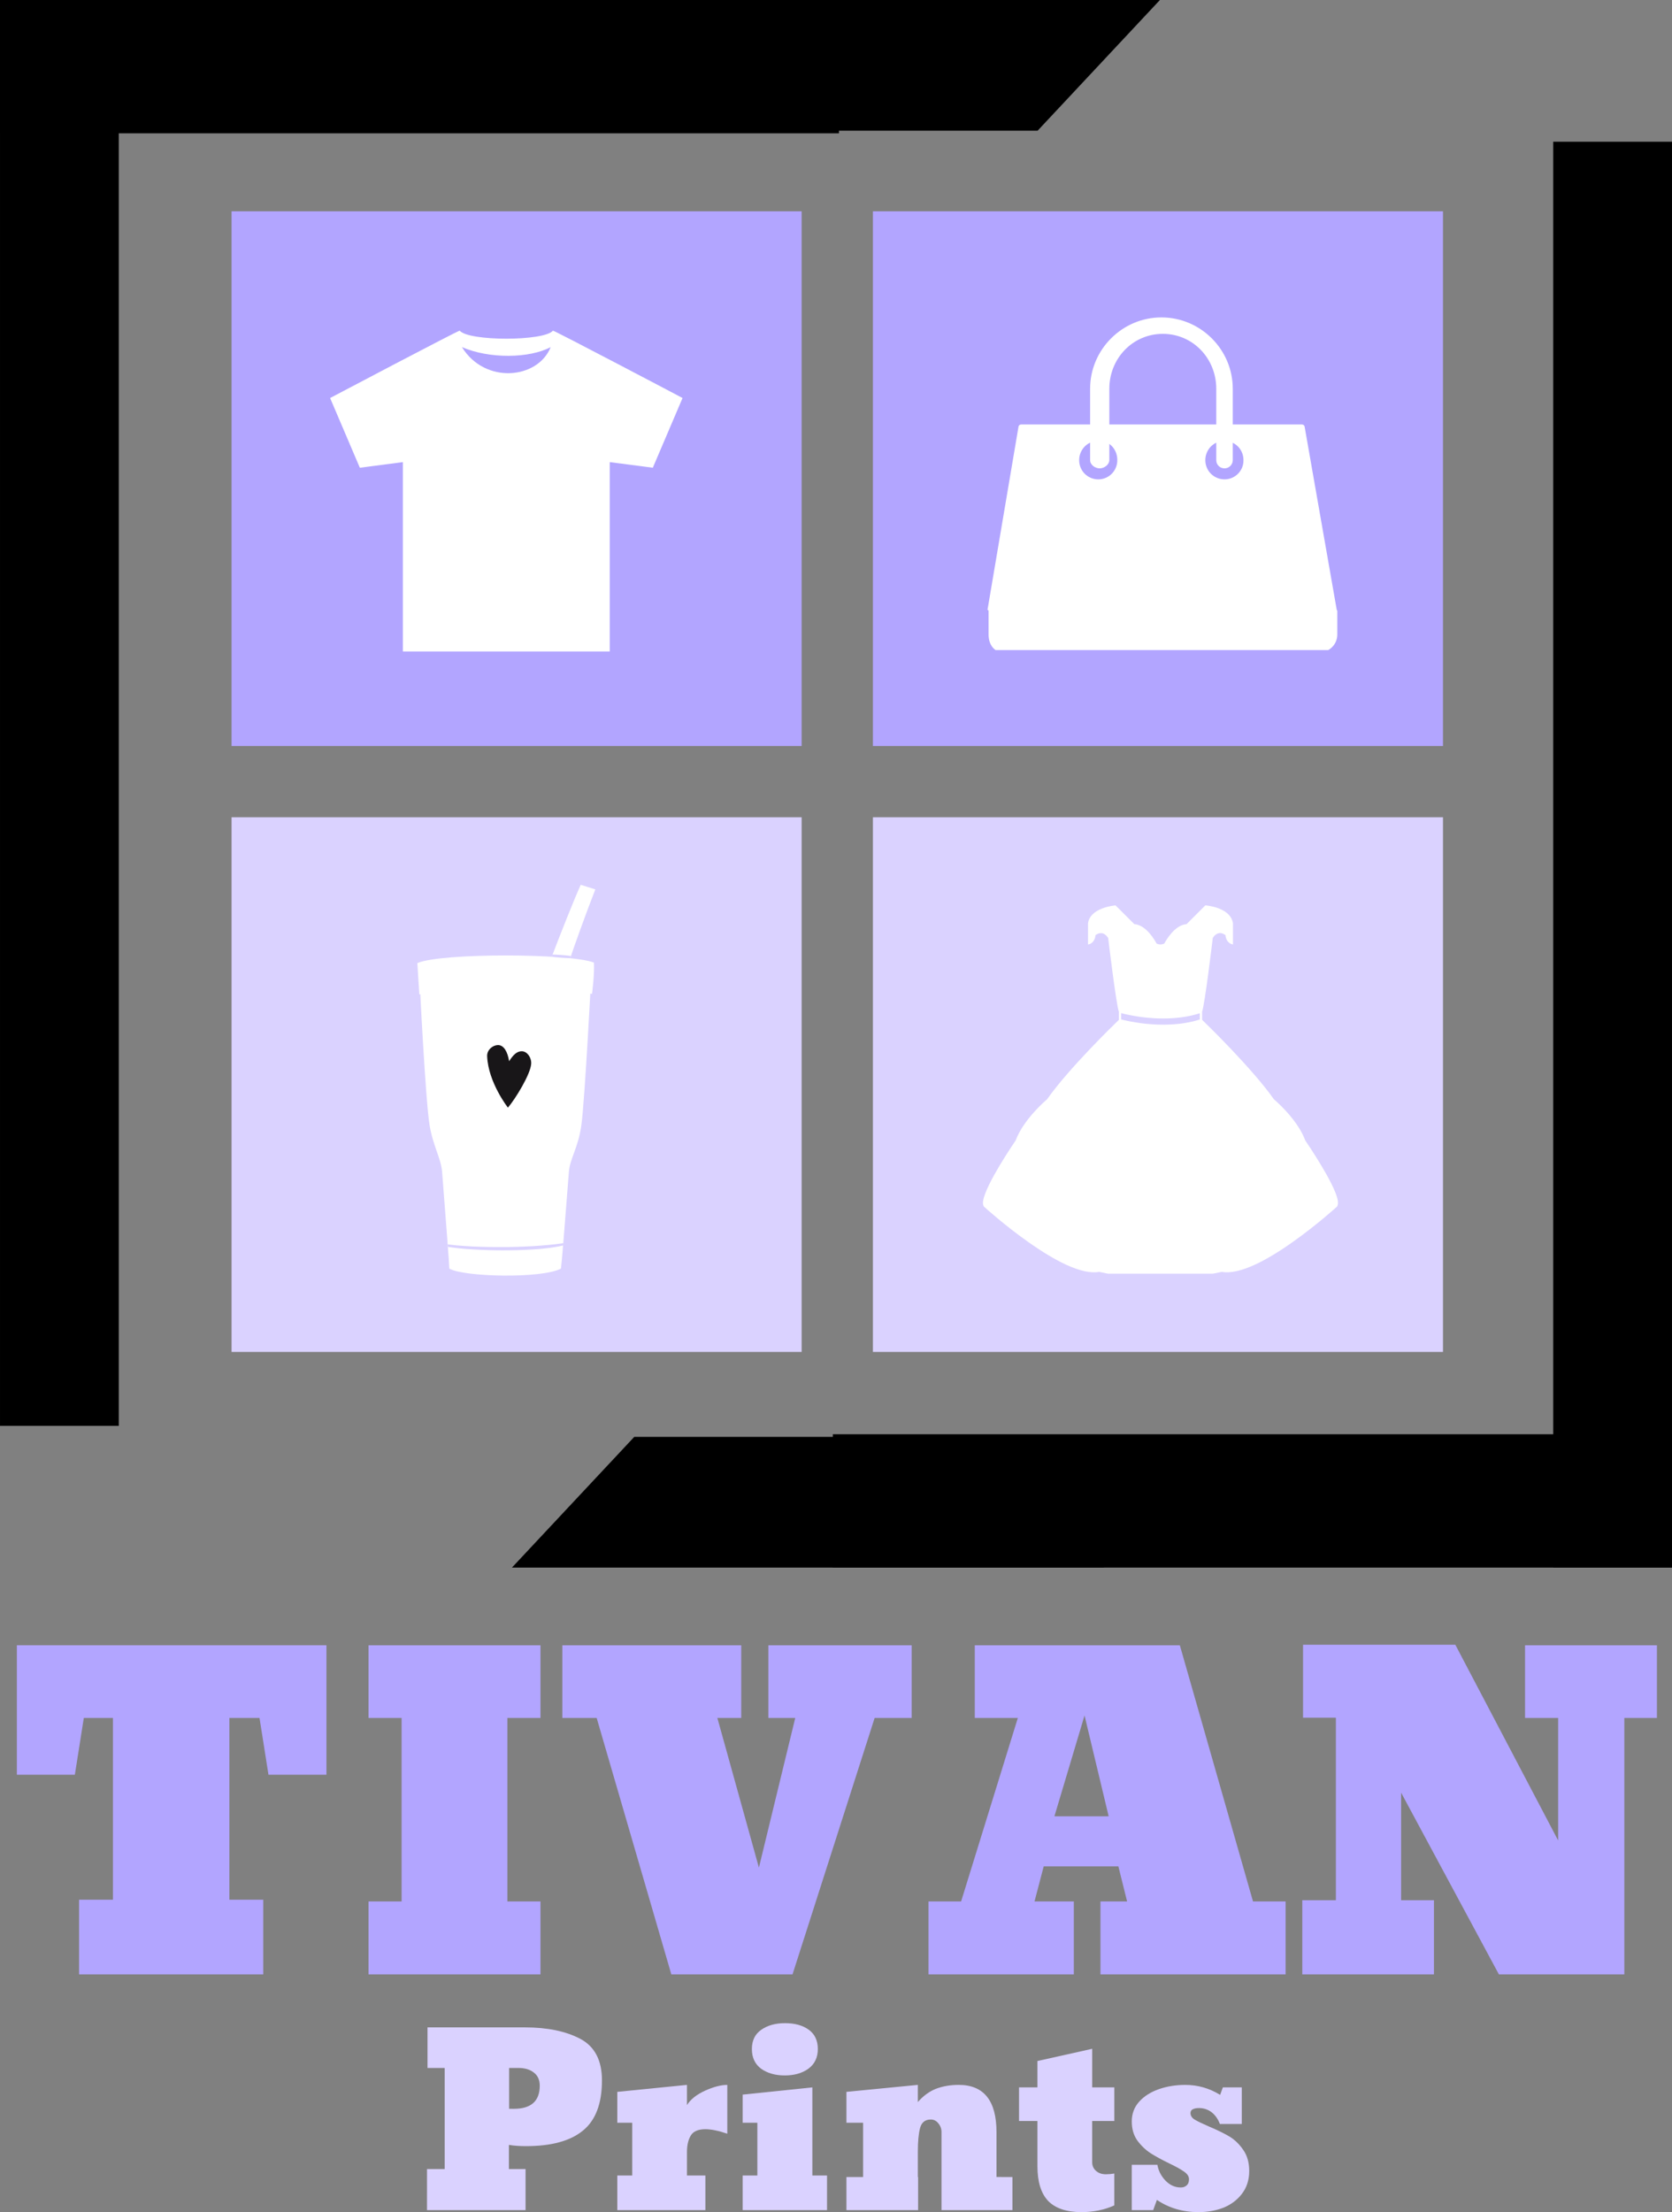 <svg xmlns="http://www.w3.org/2000/svg" id="svg75" version="1.0" preserveAspectRatio="xMidYMid" height="185.113" viewBox="0 0 104.98 138.835" zoomAndPan="magnify" width="139.974">
  <rect x="0" y="0" width="104.98" height="138.835" fill="#808080" stroke="none"/>
  <defs id="defs21">
    <clipPath id="b4fadfda31">
      <path id="path1" clip-rule="nonzero" d="M 27.012,13.781 H 62.805 V 47.34 H 27.012 Z m 0,0"></path>
    </clipPath>
    <clipPath id="64c077c5aa">
      <path id="path2" clip-rule="nonzero" d="m 67.281,13.781 h 35.793 V 47.34 H 67.281 Z m 0,0"></path>
    </clipPath>
    <clipPath id="7279b0743c">
      <path id="path3" clip-rule="nonzero" d="M 27.012,51.812 H 62.805 V 85.371 H 27.012 Z m 0,0"></path>
    </clipPath>
    <clipPath id="c8b5e3e566">
      <path id="path4" clip-rule="nonzero" d="m 67.281,51.812 h 35.793 V 85.371 H 67.281 Z m 0,0"></path>
    </clipPath>
    <clipPath id="710c2455f6">
      <path id="path5" clip-rule="nonzero" d="M 74.184,57.34 H 96.555 V 80.457 H 74.184 Z m 0,0"></path>
    </clipPath>
    <clipPath id="89f97d0740">
      <path id="path6" clip-rule="nonzero" d="M 80,20.441 H 90 V 30 H 80 Z m 0,0"></path>
    </clipPath>
    <clipPath id="1d380ae08f">
      <path id="path7" clip-rule="nonzero" d="M 74.418,27 H 96.789 V 41.32 H 74.418 Z m 0,0"></path>
    </clipPath>
    <clipPath id="f633431bbe">
      <path id="path8" clip-rule="nonzero" d="m 38.676,61 h 11.188 v 19.637 h -11.188 z m 0,0"></path>
    </clipPath>
    <clipPath id="5f41e7b3fd">
      <path id="path9" clip-rule="nonzero" d="m 38.676,60 h 11.188 v 3 h -11.188 z m 0,0"></path>
    </clipPath>
    <clipPath id="bb07feb34f">
      <path id="path10" clip-rule="nonzero" d="m 40.102,78.531 h 7.879 v 0.461 h -7.879 z m 0,0"></path>
    </clipPath>
    <clipPath id="4976f597b2">
      <path id="path11" clip-rule="nonzero" d="m 38.809,61.75 c 0.012,0.516 0.383,7.836 0.633,9.371 0.207,1.289 0.723,2.105 0.789,2.941 0.25,3.207 0.453,5.84 0.453,6.078 0.926,0.527 5.789,0.637 7.008,0 0.047,-0.293 0.258,-2.906 0.5,-6.078 0.066,-0.836 0.594,-1.523 0.785,-2.941 0.223,-1.641 0.621,-9.41 0.621,-9.41 z m 0,0"></path>
    </clipPath>
    <clipPath id="b67d382e0b">
      <path id="path12" clip-rule="nonzero" d="m 47.035,56.051 h 2.816 v 4.801 h -2.816 z m 0,0"></path>
    </clipPath>
    <clipPath id="6da2ed665c">
      <path id="path13" clip-rule="nonzero" d="m 47.035,60.406 h 1.316 v 0.27 h -1.316 z m 0,0"></path>
    </clipPath>
    <clipPath id="b14692f3da">
      <path id="path14" clip-rule="nonzero" d="m 47.047,60.75 c 0.578,-1.539 1.469,-3.77 1.887,-4.699 0.082,0.031 0.758,0.23 0.918,0.289 -0.574,1.461 -1.383,3.711 -1.641,4.508 z m 0,0"></path>
    </clipPath>
    <clipPath id="ae3e2d2d25">
      <path id="path15" clip-rule="nonzero" d="m 12.473,0.52 h 7.457 v 89.488 h -7.457 z m 0,0"></path>
    </clipPath>
    <clipPath id="0774b53619">
      <path id="path16" clip-rule="nonzero" d="m 109.996,9.414 h 7.457 v 89.488 h -7.457 z m 0,0"></path>
    </clipPath>
    <clipPath id="3f50646e02">
      <path id="path17" clip-rule="nonzero" d="M 33.199,21.27 H 55.57 V 41.406 H 33.199 Z m 0,0"></path>
    </clipPath>
    <clipPath id="d48bf4dc7c">
      <path id="path18" clip-rule="nonzero" d="M 48.074,0.52 H 85.359 V 8.723 H 48.074 Z m 0,0"></path>
    </clipPath>
    <clipPath id="64c503caf6">
      <path id="path19" clip-rule="nonzero" d="M 12.473,0.52 H 65.148 V 8.887 H 12.473 Z m 0,0"></path>
    </clipPath>
    <clipPath id="17c4b2d59c">
      <path id="path20" clip-rule="nonzero" d="M 44.555,90.699 H 81.844 v 8.203 H 44.555 Z m 0,0"></path>
    </clipPath>
    <clipPath id="c422cdf044">
      <path id="path21" clip-rule="nonzero" d="m 64.766,90.535 h 52.68 v 8.367 H 64.766 Z m 0,0"></path>
    </clipPath>
  </defs>
  <g transform="translate(-12.473,-0.52)" id="g22" clip-path="url(#b4fadfda31)">
    <path id="path22" fill-rule="nonzero" fill-opacity="1" d="M 27.012,13.781 H 62.805 V 47.34 H 27.012 Z m 0,0" fill="#b2a5ff"></path>
  </g>
  <g transform="translate(-12.473,-0.52)" id="g23" clip-path="url(#64c077c5aa)">
    <path id="path23" fill-rule="nonzero" fill-opacity="1" d="m 67.281,13.781 h 35.793 V 47.34 H 67.281 Z m 0,0" fill="#b2a5ff"></path>
  </g>
  <g transform="translate(-12.473,-0.52)" id="g24" clip-path="url(#7279b0743c)">
    <path id="path24" fill-rule="nonzero" fill-opacity="1" d="M 27.012,51.812 H 62.805 V 85.371 H 27.012 Z m 0,0" fill="#dad2ff"></path>
  </g>
  <g transform="translate(-12.473,-0.52)" id="g25" clip-path="url(#c8b5e3e566)">
    <path id="path25" fill-rule="nonzero" fill-opacity="1" d="m 67.281,51.812 h 35.793 V 85.371 H 67.281 Z m 0,0" fill="#dad2ff"></path>
  </g>
  <g transform="translate(-12.473,-0.52)" id="g26" clip-path="url(#710c2455f6)">
    <path id="path26" fill-rule="nonzero" fill-opacity="1" d="m 96.473,75.898 -0.012,-0.082 c -0.215,-1.051 -1.906,-3.531 -2.035,-3.723 -0.25,-0.691 -0.773,-1.359 -1.168,-1.797 -0.395,-0.438 -0.746,-0.738 -0.801,-0.785 -1.363,-1.938 -4.227,-4.715 -4.508,-4.988 v -0.5 C 88.125,63.5 88.582,59.711 88.621,59.379 c 0.121,-0.18 0.258,-0.277 0.41,-0.297 0.18,-0.02 0.332,0.09 0.387,0.129 0.035,0.457 0.363,0.555 0.375,0.559 l 0.094,0.027 V 58.473 C 89.836,58.062 89.523,57.734 88.98,57.527 88.582,57.379 88.203,57.344 88.188,57.344 l -0.035,-0.004 -1.18,1.18 c -0.75,0.047 -1.309,1.051 -1.395,1.215 -0.23,0.117 -0.434,0.031 -0.488,0 -0.086,-0.16 -0.641,-1.168 -1.395,-1.215 L 82.516,57.344 h -0.031 c -0.016,0.004 -0.395,0.035 -0.797,0.188 -0.543,0.207 -0.855,0.531 -0.902,0.945 v 1.32 l 0.094,-0.023 c 0.012,-0.004 0.34,-0.105 0.375,-0.559 0.051,-0.043 0.207,-0.148 0.387,-0.129 0.148,0.016 0.285,0.117 0.41,0.297 0.039,0.328 0.496,4.121 0.672,4.641 v 0.504 c -0.285,0.27 -3.148,3.047 -4.508,4.984 -0.059,0.047 -0.406,0.348 -0.801,0.785 -0.395,0.438 -0.918,1.105 -1.172,1.797 -0.133,0.195 -1.906,2.801 -2.043,3.801 l -0.012,0.086 h 0.004 c -0.008,0.133 0.02,0.23 0.086,0.293 h 0.004 c 0.012,0.012 1.25,1.137 2.746,2.191 0.879,0.621 1.676,1.102 2.367,1.422 0.863,0.398 1.566,0.551 2.094,0.457 0.203,0.043 2.074,0.449 3.234,0.449 0.242,0 0.453,-0.016 0.609,-0.059 0.16,0.043 0.367,0.059 0.609,0.059 1.164,0 3.035,-0.406 3.242,-0.449 0.523,0.094 1.23,-0.059 2.094,-0.457 0.691,-0.32 1.488,-0.797 2.367,-1.422 1.496,-1.055 2.734,-2.18 2.746,-2.191 h 0.004 c 0.078,-0.074 0.102,-0.199 0.078,-0.375 z M 82.867,64.105 c 0.219,0.059 0.812,0.199 1.574,0.281 0.312,0.031 0.668,0.055 1.059,0.055 0.715,0 1.523,-0.078 2.305,-0.328 v 0.391 c -1.191,0.383 -2.473,0.359 -3.344,0.273 C 83.656,64.695 83.043,64.547 82.867,64.5 Z m 0,0" fill="#ffffff"></path>
  </g>
  <g transform="translate(-12.473,-0.52)" id="g27" clip-path="url(#89f97d0740)">
    <path id="path27" fill-rule="nonzero" fill-opacity="1" d="m 85.395,20.441 c -2.461,0 -4.477,2.016 -4.477,4.477 v 4.48 c 0,0.293 0.309,0.516 0.602,0.516 0.293,0 0.605,-0.242 0.605,-0.516 v -4.48 c 0,-1.895 1.461,-3.445 3.359,-3.445 1.895,0 3.355,1.551 3.355,3.445 v 4.48 c 0,0.293 0.227,0.516 0.52,0.516 0.293,0 0.516,-0.242 0.516,-0.516 v -4.48 c 0,-2.461 -2.016,-4.477 -4.48,-4.477 z m 0,0" fill="#ffffff"></path>
  </g>
  <g transform="translate(-12.473,-0.52)" id="g28" clip-path="url(#1d380ae08f)">
    <path id="path28" fill-rule="nonzero" fill-opacity="1" d="M 96.402,38.785 94.387,27.297 c -0.016,-0.086 -0.086,-0.137 -0.172,-0.137 H 76.594 c -0.086,0 -0.156,0.051 -0.172,0.137 l -1.945,11.488 c 0,0.02 0.066,0.035 0.066,0.07 v 1.496 c 0,0.621 0.348,1.121 0.965,1.121 h 19.793 c 0.621,0 1.137,-0.5 1.137,-1.121 v -1.496 c -0.016,-0.035 -0.035,-0.051 -0.035,-0.07 z m -14.969,-8.18 c -0.672,0 -1.203,-0.535 -1.203,-1.207 0,-0.5 0.309,-0.965 0.789,-1.137 0.02,0 0.035,-0.035 0.055,-0.035 l 0.703,-0.035 c 0.02,0 0.035,0.035 0.055,0.035 0.48,0.172 0.793,0.637 0.793,1.152 0.016,0.672 -0.52,1.227 -1.191,1.227 z m 7.926,0 c -0.672,0 -1.207,-0.535 -1.207,-1.207 0,-0.5 0.309,-0.965 0.793,-1.137 0.016,0 0.035,-0.02 0.051,-0.02 h 0.707 c 0.016,0 0.035,0 0.051,0.02 0.484,0.172 0.793,0.621 0.793,1.137 0.016,0.652 -0.516,1.207 -1.188,1.207 z m 0,0" fill="#ffffff"></path>
  </g>
  <g transform="translate(-12.473,-0.52)" id="g29" clip-path="url(#f633431bbe)">
    <path id="path29" fill-rule="nonzero" fill-opacity="1" d="m 38.809,61.75 c 0.012,0.516 0.383,7.836 0.633,9.371 0.207,1.289 0.723,2.105 0.789,2.941 0.25,3.207 0.453,5.84 0.453,6.078 0.926,0.527 5.789,0.637 7.008,0 0.047,-0.293 0.258,-2.906 0.5,-6.078 0.066,-0.836 0.594,-1.523 0.785,-2.941 0.223,-1.641 0.621,-9.41 0.621,-9.41 L 38.809,61.75" fill="#ffffff"></path>
  </g>
  <g transform="translate(-12.473,-0.52)" id="g30" clip-path="url(#5f41e7b3fd)">
    <path id="path30" fill-rule="nonzero" fill-opacity="1" d="m 38.676,60.965 c 1.484,-0.652 9.625,-0.617 11.09,-0.031 0.035,0.773 -0.109,1.859 -0.121,1.957 0,0.008 -0.008,0.008 -0.012,0.004 -0.719,-0.172 -10.109,-0.055 -10.828,0.031 0,0 -0.004,0 -0.004,0 0,-0.004 -0.125,-1.961 -0.125,-1.961" fill="#ffffff"></path>
  </g>
  <g transform="translate(-12.473,-0.52)" id="g32" clip-path="url(#bb07feb34f)">
    <g id="g31" clip-path="url(#4976f597b2)">
      <path id="path31" fill-rule="nonzero" fill-opacity="1" d="m 40.188,78.559 c 0.629,0.109 1.273,0.152 1.914,0.188 0.645,0.031 1.289,0.043 1.934,0.039 h 0.242 c 0.082,0 0.16,0 0.242,-0.004 l 0.484,-0.012 0.48,-0.02 c 0.16,-0.004 0.32,-0.016 0.484,-0.023 0.641,-0.043 1.281,-0.094 1.914,-0.191 l 0.004,-0.004 c 0.035,-0.004 0.07,0.023 0.078,0.059 0.004,0.035 -0.02,0.07 -0.055,0.078 -0.078,0.02 -0.156,0.035 -0.238,0.051 -0.078,0.02 -0.16,0.035 -0.238,0.047 l -0.363,0.059 -0.121,0.016 c -0.32,0.043 -0.645,0.07 -0.969,0.09 -0.648,0.043 -1.297,0.059 -1.945,0.059 -0.648,0 -1.297,-0.023 -1.941,-0.062 -0.164,-0.012 -0.324,-0.02 -0.484,-0.035 l -0.242,-0.023 -0.062,-0.004 -0.059,-0.008 -0.121,-0.016 -0.242,-0.027 -0.242,-0.035 -0.121,-0.016 -0.031,-0.004 -0.027,-0.008 -0.062,-0.012 -0.238,-0.047 c -0.039,-0.008 -0.062,-0.043 -0.055,-0.078 0.004,-0.039 0.043,-0.062 0.078,-0.059 l 0.004,0.004" fill="#dad2ff"></path>
    </g>
  </g>
  <g transform="translate(-12.473,-0.52)" id="g33" clip-path="url(#b67d382e0b)">
    <path id="path32" fill-rule="nonzero" fill-opacity="1" d="m 47.047,60.75 c 0.578,-1.539 1.469,-3.77 1.887,-4.699 0.082,0.031 0.758,0.23 0.918,0.289 -0.574,1.461 -1.383,3.711 -1.641,4.508 L 47.047,60.75" fill="#ffffff"></path>
  </g>
  <path id="path33" fill-rule="nonzero" fill-opacity="1" d="m 31.891,69.516 c 0,0 -1.238,-1.578 -1.305,-3.227 -0.016,-0.406 0.355,-0.688 0.664,-0.699 0.398,-0.016 0.629,0.457 0.715,1.012 0.258,-0.402 0.504,-0.641 0.816,-0.625 0.312,0.016 0.594,0.383 0.57,0.789 -0.035,0.641 -0.996,2.215 -1.461,2.75" fill="#181618"></path>
  <g transform="translate(-12.473,-0.52)" id="g35" clip-path="url(#6da2ed665c)">
    <g id="g34" clip-path="url(#b14692f3da)">
      <path id="path34" fill-rule="nonzero" fill-opacity="1" d="m 47.051,60.426 c 0.109,0 0.215,0.004 0.324,0.008 0.105,0.004 0.215,0.012 0.32,0.02 0.109,0.008 0.215,0.016 0.324,0.027 0.109,0.012 0.215,0.023 0.324,0.043 l -0.016,0.137 c -0.109,-0.004 -0.215,-0.008 -0.32,-0.016 -0.109,-0.004 -0.215,-0.012 -0.324,-0.02 -0.105,-0.008 -0.215,-0.016 -0.32,-0.027 -0.109,-0.008 -0.215,-0.02 -0.32,-0.035 l 0.008,-0.137" fill="#dad2ff"></path>
    </g>
  </g>
  <g transform="translate(-12.473,-0.52)" id="g36" clip-path="url(#ae3e2d2d25)">
    <path id="path35" fill-rule="nonzero" fill-opacity="1" d="m 12.473,0.52 h 7.457 v 89.488 h -7.457 z m 0,0" fill="#000000"></path>
  </g>
  <g transform="translate(-12.473,-0.52)" id="g37" clip-path="url(#0774b53619)">
    <path id="path36" fill-rule="nonzero" fill-opacity="1" d="m 117.453,98.902 h -7.457 V 9.414 h 7.457 z m 0,0" fill="#000000"></path>
  </g>
  <g transform="translate(-12.473,-0.52)" id="g38" clip-path="url(#3f50646e02)">
    <path id="path37" fill-rule="evenodd" fill-opacity="1" d="m 47.191,21.273 c -0.562,0.672 -5.293,0.672 -5.855,0 -0.121,0 -8.137,4.227 -8.137,4.227 l 1.867,4.375 2.703,-0.352 v 11.938 h 12.988 v -11.938 L 53.461,29.875 55.328,25.5 c 0,-0.004 -8.02,-4.227 -8.137,-4.227 z m -5.715,1.031 c 1.703,0.742 4.223,0.719 5.574,0 -0.809,2.016 -4.129,2.344 -5.574,0 z m 0,0" fill="#ffffff"></path>
  </g>
  <g transform="translate(-12.473,-0.52)" id="g39" clip-path="url(#d48bf4dc7c)">
    <path id="path38" fill-rule="nonzero" fill-opacity="1" d="M 77.621,8.723 H 48.133 V 0.52 h 37.168" fill="#000000"></path>
  </g>
  <g transform="translate(-12.473,-0.52)" id="g40" clip-path="url(#64c503caf6)">
    <path id="path39" fill-rule="nonzero" fill-opacity="1" d="M 12.473,0.52 H 65.164 V 8.887 H 12.473 Z m 0,0" fill="#000000"></path>
  </g>
  <g transform="translate(-12.473,-0.52)" id="g43" fill-opacity="1" fill="#b2a5ff">
    <g id="g42" transform="translate(12.704,124.434)">
      <g id="g41">
        <path id="path40" d="m 4.734,0 v -4.688 h 2.125 V -16.094 H 5.031 l -0.562,3.562 H 0.828 v -8.125 h 19.438 v 8.125 H 16.625 l -0.562,-3.562 H 14.172 V -4.688 h 2.125 V 0 Z m 0,0"></path>
      </g>
    </g>
  </g>
  <g transform="translate(-12.473,-0.52)" id="g46" fill-opacity="1" fill="#b2a5ff">
    <g id="g45" transform="translate(33.939,124.434)">
      <g id="g44">
        <path id="path43" d="M 1.672,0 V -4.578 H 3.75 V -16.094 H 1.672 v -4.562 H 12.469 v 4.562 H 10.391 V -4.578 H 12.469 V 0 Z m 0,0"></path>
      </g>
    </g>
  </g>
  <g transform="translate(-12.473,-0.52)" id="g49" fill-opacity="1" fill="#b2a5ff">
    <g id="g48" transform="translate(47.28,124.434)">
      <g id="g47">
        <path id="path46" d="M 7.344,0 2.656,-16.094 H 0.5 v -4.562 h 11.234 v 4.562 h -1.5 l 2.609,9.391 2.281,-9.391 h -1.688 v -4.562 h 9 v 4.562 H 20.109 L 14.953,0 Z m 0,0"></path>
      </g>
    </g>
  </g>
  <g transform="translate(-12.473,-0.52)" id="g52" fill-opacity="1" fill="#b2a5ff">
    <g id="g51" transform="translate(70.349,124.434)">
      <g id="g50">
        <path id="path49" d="M 0.422,0 V -4.578 H 2.469 L 6.031,-16.094 H 3.328 v -4.562 h 12.875 l 4.594,16.078 H 22.844 V 0 h -11.625 v -4.578 h 1.672 L 12.344,-6.781 h -4.688 l -0.578,2.203 h 2.469 V 0 Z m 7.906,-9.922 h 3.406 L 10.219,-16.25 Z m 0,0"></path>
      </g>
    </g>
  </g>
  <g transform="translate(-12.473,-0.52)" id="g55" fill-opacity="1" fill="#b2a5ff">
    <g id="g54" transform="translate(93.179,124.434)">
      <g id="g53">
        <path id="path52" d="m 1.062,0 v -4.656 h 2.109 v -11.453 h -2.062 V -20.688 h 9.562 L 17.125,-8.406 v -7.688 h -2.078 v -4.562 h 8.281 v 4.562 H 21.281 V 0 h -7.875 L 7.266,-11.406 v 6.75 h 2.062 V 0 Z m 0,0"></path>
      </g>
    </g>
  </g>
  <g transform="translate(-12.473,-0.52)" id="g58" fill-opacity="1" fill="#dad2ff">
    <g id="g57" transform="translate(38.69,139.229)">
      <g id="g56">
        <path id="path55" d="m 0.594,-2.578 h 1.109 v -6.344 H 0.625 V -11.469 H 6.75 c 1.406,0 2.562,0.242 3.469,0.719 0.906,0.48 1.359,1.352 1.359,2.609 0,1.461 -0.402,2.512 -1.203,3.156 -0.793,0.648 -1.98,0.969 -3.562,0.969 -0.398,0 -0.758,-0.023 -1.078,-0.078 v 1.516 H 6.781 V 0 h -6.188 z m 5.453,-3.781 c 1.082,0 1.625,-0.484 1.625,-1.453 0,-0.352 -0.121,-0.625 -0.359,-0.812 C 7.07,-8.82 6.75,-8.922 6.344,-8.922 H 5.75 v 2.562 z m 0,0"></path>
      </g>
    </g>
  </g>
  <g transform="translate(-12.473,-0.52)" id="g61" fill-opacity="1" fill="#dad2ff">
    <g id="g60" transform="translate(50.778,139.229)">
      <g id="g59">
        <path id="path58" d="m 0.453,-2.172 h 0.938 v -3.312 h -0.938 v -1.938 l 4.375,-0.438 V -6.594 C 5.055,-6.957 5.438,-7.258 5.969,-7.5 6.5,-7.738 6.961,-7.859 7.359,-7.859 v 3.062 c -0.555,-0.188 -1.012,-0.281 -1.375,-0.281 -0.461,0 -0.766,0.137 -0.922,0.406 -0.156,0.262 -0.234,0.605 -0.234,1.031 v 1.469 h 1.156 V 0 h -5.531 z m 0,0"></path>
      </g>
    </g>
  </g>
  <g transform="translate(-12.473,-0.52)" id="g64" fill-opacity="1" fill="#dad2ff">
    <g id="g63" transform="translate(58.478,139.229)">
      <g id="g62">
        <path id="path61" d="m 3.266,-8.453 c -0.594,0 -1.09,-0.141 -1.484,-0.422 -0.387,-0.289 -0.578,-0.703 -0.578,-1.234 0,-0.531 0.191,-0.93 0.578,-1.203 0.395,-0.281 0.895,-0.422 1.5,-0.422 0.613,0 1.109,0.137 1.484,0.406 0.383,0.273 0.578,0.68 0.578,1.219 0,0.531 -0.199,0.945 -0.594,1.234 -0.387,0.281 -0.883,0.422 -1.484,0.422 z M 0.625,0 v -2.172 h 0.922 v -3.312 H 0.625 V -7.25 L 5,-7.703 v 5.531 H 5.922 V 0 Z m 0,0"></path>
      </g>
    </g>
  </g>
  <g transform="translate(-12.473,-0.52)" id="g67" fill-opacity="1" fill="#dad2ff">
    <g id="g66" transform="translate(64.868,139.229)">
      <g id="g65">
        <path id="path64" d="M 11.172,-2.078 V 0 H 6.719 v -4.906 c 0,-0.207 -0.07,-0.391 -0.203,-0.547 -0.125,-0.156 -0.281,-0.234 -0.469,-0.234 -0.355,0 -0.578,0.18 -0.672,0.531 -0.094,0.344 -0.141,0.844 -0.141,1.5 v 1.578 H 5.25 V 0 h -4.5 v -2.078 h 1.047 v -3.406 H 0.75 v -1.938 l 4.484,-0.438 v 1.078 c 0.332,-0.383 0.707,-0.66 1.125,-0.828 0.426,-0.164 0.906,-0.25 1.438,-0.25 1.582,0 2.375,0.992 2.375,2.969 v 2.812 z m 0,0"></path>
      </g>
    </g>
  </g>
  <g transform="translate(-12.473,-0.52)" id="g70" fill-opacity="1" fill="#dad2ff">
    <g id="g69" transform="translate(76.22,139.229)">
      <g id="g68">
        <path id="path67" d="M 4.156,0.125 C 3.219,0.125 2.52,-0.109 2.062,-0.578 1.613,-1.055 1.391,-1.781 1.391,-2.75 v -2.844 h -1.156 v -2.109 h 1.156 v -1.656 l 3.438,-0.766 v 2.422 H 6.219 V -5.594 H 4.828 V -3 c 0,0.211 0.078,0.387 0.234,0.531 0.164,0.148 0.375,0.219 0.625,0.219 0.176,0 0.352,-0.016 0.531,-0.047 v 2 C 5.594,-0.016 4.906,0.125 4.156,0.125 Z m 0,0"></path>
      </g>
    </g>
  </g>
  <g transform="translate(-12.473,-0.52)" id="g73" fill-opacity="1" fill="#dad2ff">
    <g id="g72" transform="translate(83.081,139.229)">
      <g id="g71">
        <path id="path70" d="M 4.641,0.125 C 3.66,0.125 2.789,-0.129 2.031,-0.641 L 1.797,0 H 0.453 V -2.844 H 2.062 c 0.062,0.367 0.227,0.695 0.5,0.984 0.281,0.293 0.602,0.438 0.969,0.438 0.145,0 0.266,-0.039 0.359,-0.125 0.102,-0.082 0.156,-0.211 0.156,-0.391 0,-0.176 -0.102,-0.332 -0.297,-0.469 C 3.551,-2.551 3.242,-2.723 2.828,-2.922 2.336,-3.16 1.938,-3.379 1.625,-3.578 1.312,-3.785 1.035,-4.051 0.797,-4.375 0.566,-4.707 0.453,-5.102 0.453,-5.562 c 0,-0.488 0.156,-0.906 0.469,-1.25 0.312,-0.344 0.723,-0.602 1.234,-0.781 0.508,-0.176 1.062,-0.266 1.656,-0.266 0.789,0 1.52,0.211 2.188,0.625 l 0.172,-0.469 h 1.188 v 2.297 h -1.375 C 5.867,-5.719 5.695,-5.961 5.469,-6.141 5.238,-6.316 4.973,-6.406 4.672,-6.406 c -0.168,0 -0.297,0.027 -0.391,0.078 -0.094,0.043 -0.141,0.125 -0.141,0.25 0.008,0.168 0.102,0.305 0.281,0.406 0.176,0.105 0.469,0.246 0.875,0.422 0.52,0.219 0.945,0.43 1.281,0.625 0.332,0.199 0.625,0.48 0.875,0.844 0.25,0.355 0.375,0.797 0.375,1.328 0,0.555 -0.152,1.027 -0.453,1.422 -0.293,0.387 -0.68,0.68 -1.156,0.875 C 5.738,0.031 5.211,0.125 4.641,0.125 Z m 0,0"></path>
      </g>
    </g>
  </g>
  <g transform="translate(-12.473,-0.52)" id="g74" clip-path="url(#17c4b2d59c)">
    <path id="path73" fill-rule="nonzero" fill-opacity="1" d="m 52.297,90.699 h 29.488 v 8.203 H 44.617" fill="#000000"></path>
  </g>
  <g transform="translate(-12.473,-0.52)" id="g75" clip-path="url(#c422cdf044)">
    <path id="path74" fill-rule="nonzero" fill-opacity="1" d="M 117.445,98.902 H 64.75 v -8.367 h 52.695 z m 0,0" fill="#000000"></path>
  </g>
</svg>
